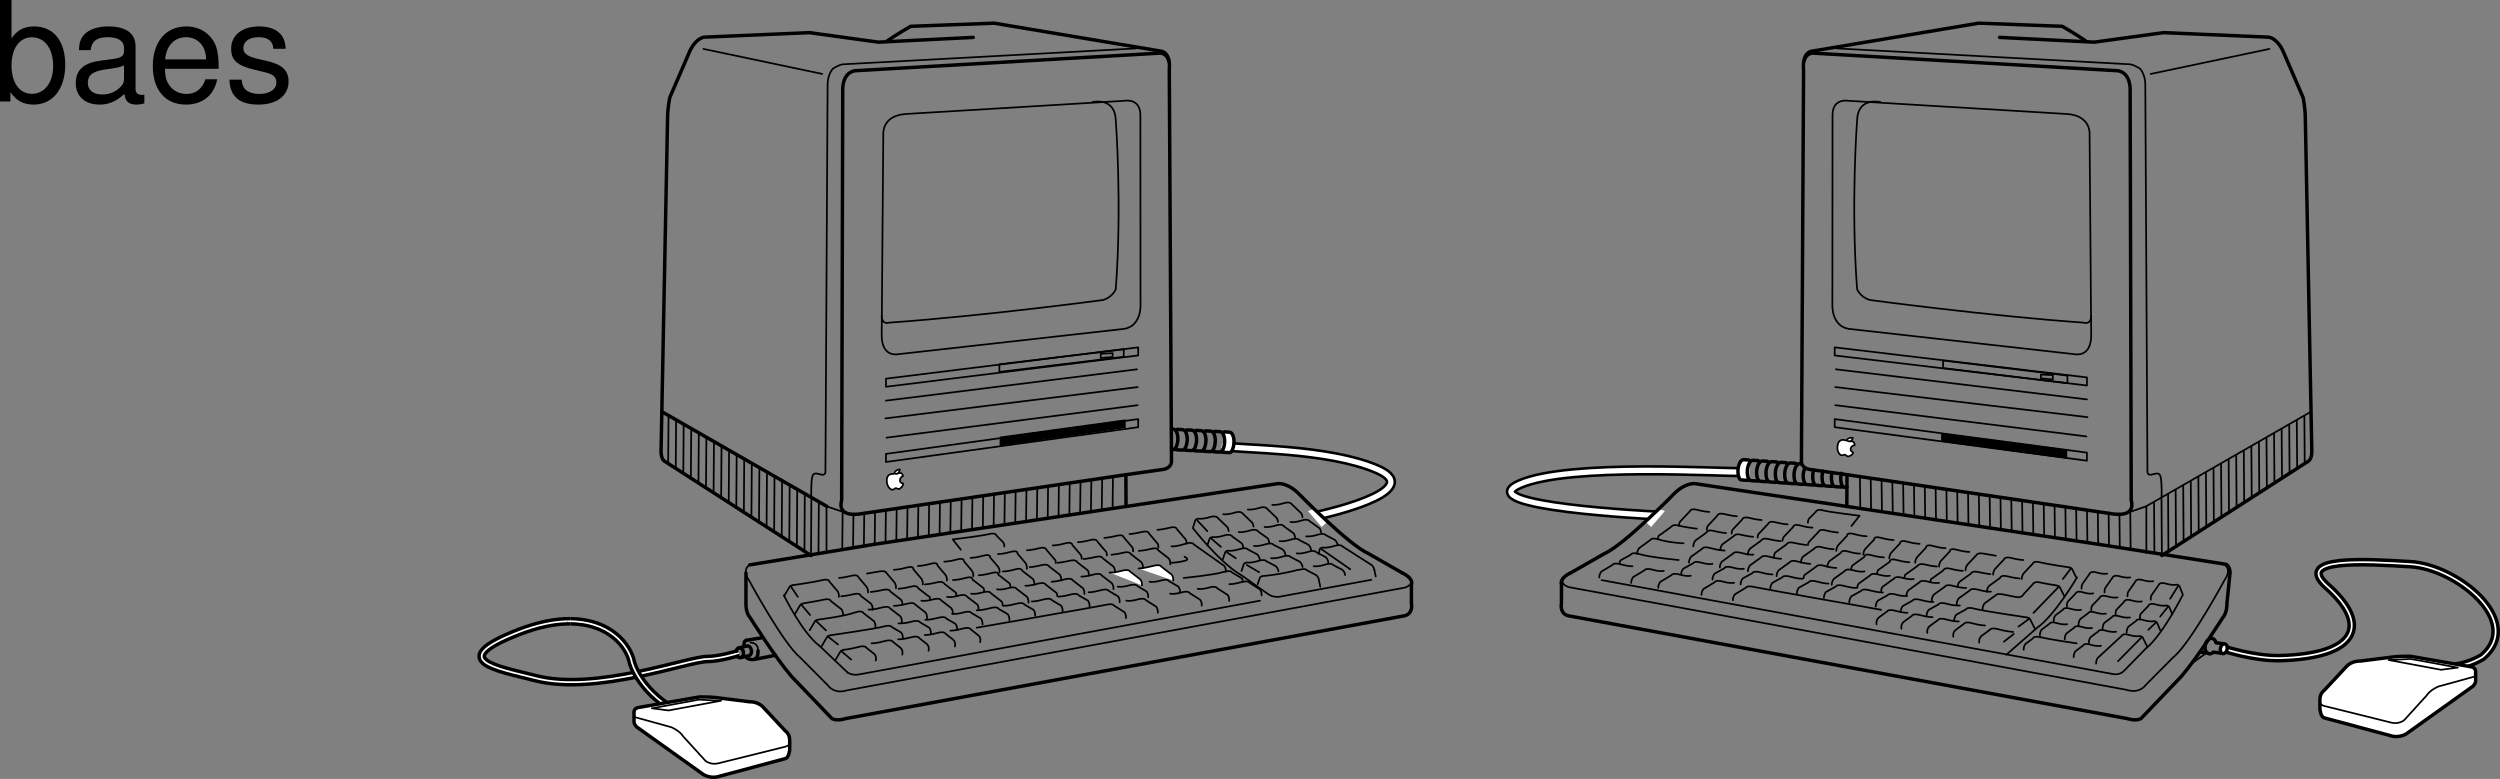 <svg xmlns="http://www.w3.org/2000/svg" xmlns:xlink="http://www.w3.org/1999/xlink" width="359.275" height="111.943"><rect width="100%" height="100%" fill="#808080" stroke="none"/><defs><path id="a" d="M1.078-14.578V0h1.5v-1.344C3.375-.125 4.438.453 5.906.453c2.75 0 4.547-2.25 4.547-5.734 0-3.407-1.687-5.5-4.469-5.5-1.437 0-2.468.547-3.25 1.719v-5.516zm4.578 5.36c1.86 0 3.063 1.624 3.063 4.124 0 2.375-1.235 4-3.063 4-1.781 0-2.922-1.61-2.922-4.062 0-2.469 1.141-4.063 2.922-4.063zm0 0"/><path id="b" d="M10.703-.984c-.187.046-.265.046-.36.046-.577 0-.905-.296-.905-.828v-6.156c0-1.86-1.36-2.86-3.938-2.86-1.547 0-2.766.438-3.484 1.22-.47.546-.672 1.14-.72 2.187h1.688c.141-1.281.891-1.86 2.454-1.86 1.515 0 2.343.547 2.343 1.547v.454c-.015.718-.375.968-1.734 1.156-2.36.297-2.734.375-3.36.64C1.454-4.921.845-4 .845-2.64.844-.734 2.156.453 4.28.453 5.594.453 6.656 0 7.844-1.078 7.954 0 8.484.453 9.562.453c.36 0 .579-.031 1.141-.172zM7.781-3.297c0 .563-.156.89-.656 1.36-.688.625-1.5.937-2.484.937-1.297 0-2.063-.625-2.063-1.688 0-1.093.719-1.656 2.516-1.906 1.781-.25 2.125-.328 2.687-.593zm0 0"/><path id="c" d="M10.266-4.688c0-1.593-.125-2.546-.422-3.328-.688-1.718-2.281-2.765-4.25-2.765-2.907 0-4.797 2.219-4.797 5.687C.797-1.64 2.594.453 5.563.453c2.39 0 4.062-1.36 4.484-3.64H8.359c-.453 1.39-1.406 2.109-2.734 2.109-1.063 0-1.969-.484-2.531-1.36-.39-.609-.531-1.203-.547-2.25ZM2.578-6.046c.14-1.937 1.328-3.187 3-3.187 1.703 0 2.875 1.312 2.875 3.187zm0 0"/><path id="d" d="M8.766-7.563c-.032-2.062-1.391-3.218-3.813-3.218-2.437 0-4.016 1.265-4.016 3.203 0 1.64.844 2.422 3.329 3.016l1.546.375c1.172.28 1.625.703 1.625 1.453 0 1-.984 1.656-2.437 1.656-.906 0-1.656-.266-2.078-.703-.266-.297-.375-.594-.485-1.344H.688C.766-.703 2.125.453 4.86.453c2.64 0 4.328-1.297 4.328-3.312 0-1.563-.891-2.422-2.97-2.922l-1.593-.375c-1.36-.328-1.938-.766-1.938-1.5 0-.985.86-1.578 2.22-1.578 1.327 0 2.046.578 2.093 1.671zm0 0"/></defs><path fill="none" stroke="#000" stroke-linejoin="bevel" stroke-miterlimit="10" stroke-width="1.25" d="M106.168 93.848s-2.73.855-4.48.855c-2.88 0-16 5-24.75 2.75-5.583-1.433-12.891-2.535-2.376-6.625 2.895-1.129 5.364-1.566 7.438-1.547"/><path fill="none" stroke="#fff" stroke-linejoin="bevel" stroke-miterlimit="10" stroke-width=".25" d="M106.168 93.848s-2.73.855-4.48.855c-2.88 0-16 5-24.75 2.75-5.583-1.433-12.891-2.535-2.376-6.625 2.711-1.055 5.043-1.508 7.028-1.547"/><path fill="none" stroke="#000" stroke-miterlimit="10" stroke-width="1.5" d="M237.824 74.066s-26.77-1.285-19.402-4.488c7.148-3.11 29.36-1.594 32-1.75"/><path fill="none" stroke="#fff" stroke-miterlimit="10" stroke-width=".75" d="M237.824 74.066s-26.77-1.285-19.402-4.488c7.148-3.11 29.36-1.594 32-1.75"/><path fill="none" stroke="#000" stroke-linejoin="bevel" stroke-miterlimit="10" stroke-width="1.25" d="M319.566 93.223s4.387 1.453 8.106 1.355c10.914-.285 13.14-4.668 6.746-10.328-4.738-4.2 5.398-3.563 12.004-3.172 6.605.387 16.348 8.18 10.363 13.309 0 0-1.789 1.168-3.965 1.398"/><path fill="none" stroke="#fff" stroke-linejoin="bevel" stroke-miterlimit="10" stroke-width=".25" d="M319.566 93.223s4.387 1.453 8.106 1.355c10.914-.285 13.14-4.668 6.746-10.328-4.738-4.2 5.398-3.563 12.004-3.172 6.605.387 16.348 8.18 10.363 13.309 0 0-1.789 1.168-3.965 1.398"/><path fill="none" stroke="#000" stroke-linecap="round" stroke-linejoin="round" stroke-miterlimit="10" stroke-width=".25" d="m317.934 91.746-.465-.078"/><path fill="none" stroke="#000" stroke-linecap="round" stroke-linejoin="round" stroke-miterlimit="10" stroke-width=".5" d="m317.273 93.844-1.082-.137m3.18.191-1.293-.18m1.516-1.198-1.14-.153m-.001 0c-.07-.32-.258-.562-.52-.62-.417-.099-.874.32-1.011.929-.14.61.09 1.183.508 1.277.226.05.46-.043.648-.234"/><path fill="none" stroke="#000" stroke-linecap="round" stroke-linejoin="round" stroke-miterlimit="10" stroke-width=".25" d="m326.133 7.031-17.059 3.594m-3.648 63.172 2.949-1.012m.078 0v6.684"/><path fill="none" stroke="#000" stroke-linecap="round" stroke-linejoin="round" stroke-miterlimit="10" stroke-width=".5" d="m258.883 66.105.308-56.023c-.234-2.644 1.164-2.723 1.164-2.723l24.008-4.03 12.004.452s2.317 1.34 3.41 2.137m-40.894 60.187s-.235 1.243 1.472 1.399l5.075.715-.024 4.566"/><path fill="none" stroke="#000" stroke-linecap="round" stroke-linejoin="round" stroke-miterlimit="10" stroke-width=".5" d="m287.363 5.375 13.621.684 9.93-1.368 15.102.649s1.097.043 2.02 1.867l2.952 6.836s.309 1.59.309 2.953l.933 47.863s.04 1.012-.464 1.399l-21.082 13.57"/><path fill="none" stroke="#000" stroke-linecap="round" stroke-linejoin="round" stroke-miterlimit="10" stroke-width=".5" d="M259.27 8.762s.23-1.2 1.394-1.121l43.594 2.52s1.71 0 1.863 2.484l.156 59.285s.856 2.332-2.484 1.945l-38.363-5.656"/><path fill="none" stroke="#000" stroke-linecap="round" stroke-linejoin="round" stroke-miterlimit="10" stroke-width=".25" d="m296.953 16.375-31.293-1.89s-2.308-.458-2.308 2.046l-.02 27.399s-.102 2.906 2.328 3.328l32.59 3.656s2.273.453 2.273-2.73l-.23-28.918s.234-2.696-3.34-2.891zm0 0"/><path fill="none" stroke="#000" stroke-linecap="round" stroke-linejoin="round" stroke-miterlimit="10" stroke-width=".25" d="M270.227 14.664s-3.266-.777-3.344 2.645c0 0-.918 12.035 0 24.242 0 0 .39 1.086 1.789 1.554 0 0 16.8 2.266 30.77 3.262 0 0 1.007.39 1.085-.933"/><path fill="#fff" stroke="#000" stroke-linecap="round" stroke-linejoin="round" stroke-miterlimit="10" stroke-width=".25" d="M265.262 63.305s-.645-.332-1.032.25c0 0-.539 1.09.266 1.828 0 0 .195.062.371.027.18-.039.2-.168.438.04 0 0 .086.112.32.152 0 0 .668-.18.684-.582 0 0-.5-.211-.32-.653 0 0 .19-.41.523-.351 0 0 .144-.715-.692-.582l-.265-.047s.55.191.726-.446c0 0-.62-.171-.918.348"/><path fill="none" stroke="#000" stroke-linecap="round" stroke-linejoin="round" stroke-miterlimit="10" stroke-width=".25" d="m263.664 49.918 36.25 4.32v1.164l-36.25-4.32zm0 10.309 36.25 4.82v1.164l-36.25-4.82zm.164-7.153 36.086 4.324zm-.086 2.551 36.246 4.324zm.008 2.605 36.086 4.489zm0 0"/><path fill="none" stroke="#000" stroke-linecap="round" stroke-linejoin="round" stroke-miterlimit="10" stroke-width=".25" d="M279.238 51.809v1.086l17.871 2.175v-1.09zm0 0"/><path fill="none" stroke="#000" stroke-linecap="round" stroke-linejoin="round" stroke-miterlimit="10" stroke-width=".5" d="m301.617 78.227 18.324 2.875s.477.234.543 1.164l-.453 4.43s.078 1.32-.62 2.097c0 0-3.622 5.742-5.907 8.39l-5.824 6.083c-.766.418-1.98 0-1.98 0L225.312 88.48c-1.243-.386-.915-1.812-.915-1.812V84.02c-.304-.977 1.266-1.657 1.266-1.657"/><path fill="none" stroke="#000" stroke-linecap="round" stroke-linejoin="round" stroke-miterlimit="10" stroke-width=".25" d="m317.078 93.844-2.176 1.554m17.172-36.211-23.699 13.598m2.309 7.043-.055-8.207s.11-2.32-.156-3.187c-.309-1.008-1.63.39-1.864-.543l-.308-55.711c0-1.555-.778-2.332-.778-2.332s-.96-.586-1.414-.606l-42.164-2.285"/><path d="M279.082 62.375v1.008l17.871 2.41v-1.086l-17.871-2.332"/><path fill="none" stroke="#000" stroke-linecap="round" stroke-linejoin="round" stroke-miterlimit="10" stroke-width=".25" d="M279.082 62.375v1.008l17.871 2.41v-1.086zm14.218-8.547v.543l1.712.156v-.62zm18.325 25.508-.05-8.324m1.14 7.617-.055-8.238m1.145 7.531-.055-8.152m1.14 7.445-.054-8.067m1.144 7.364-.054-7.985m1.14 7.278-.05-7.899m1.136 7.192-.05-7.817m1.14 7.109-.055-7.73m1.141 7.024-.05-7.645m1.14 6.938-.055-7.559m1.145 6.852-.055-7.473m1.141 6.765-.055-7.386m1.141 6.679-.051-7.3m1.141 6.597-.055-7.218m1.14 6.511-.05-7.136m1.14 6.429-.054-7.05m1.14 6.343-.05-6.965m1.14 6.258-.055-6.879m1.141 6.11-.05-6.73m-21.552 19.644-.05-7.211m-3.367 6.59-.051-5.192m-1.504 5.035-.051-4.882m-1.504 4.574-.05-4.727m-1.501 4.571-.054-4.727m-1.5 4.258-.055-4.414m-1.5 4.261-.055-4.418m-1.5 4.263-.05-4.727m-1.504 4.414-.051-4.57m-1.5 4.413-.055-4.57m-1.5 4.418-.055-4.57m-1.5 4.258-.054-4.414m-1.5 4.258-.055-4.727m-1.499 4.417-.052-4.57m-1.504 4.415-.05-4.727m-1.5 4.414-.055-4.57m-1.5 4.261-.055-4.57m-1.5 4.414-.054-4.57m-1.5 4.258-.051-4.57m-1.504 4.417-.05-4.57m-1.505 4.258-.05-4.414m-1.5 4.414-.055-4.57m-1.5 4.257-.055-4.414m-1.5 3.949-.055-4.257m-1.5 4.101-.05-4.414m-1.505 4.262-.05-4.418m-1.504 4.105-.05-4.414"/><path fill="#fff" d="m334.02 103.168 9.554 2.562s1.012.391 2.176-.23l9.637-6.879s.386-.387.386-.738V96.64s.118-.7-.66-.817l-8.742-1.515s-1.629 0-2.254.078l-4.972.62s-.93-.077-1.786.622l-3.34 3.578s-.624.387-.624 1.32v1.32s.078 1.165.625 1.321"/><path fill="none" stroke="#000" stroke-linecap="round" stroke-linejoin="round" stroke-miterlimit="10" stroke-width=".5" d="m334.02 103.168 9.554 2.562s1.012.391 2.176-.23l9.637-6.879s.386-.387.386-.738V96.64s.118-.7-.66-.817l-8.742-1.515s-1.629 0-2.254.078l-4.972.62s-.93-.077-1.786.622l-3.34 3.578s-.624.387-.624 1.32v1.32s.078 1.165.625 1.321zm0 0"/><path fill="none" stroke="#000" stroke-linecap="round" stroke-linejoin="round" stroke-miterlimit="10" stroke-width=".25" d="m355.773 97.184-5.359 1.476s-1.168.469-1.71 1.32l-3.184 3.497s-.7.625-1.79.39l-9.71-2.41s-.625-.152-.625-.543M346.45 94.7l6.76 1.241-2.41.313-7.534-1.402zm0 0"/><path fill="#fff" d="M319.422 93.922c.262.058.547-.2.637-.582.085-.383-.059-.742-.32-.8-.266-.063-.551.198-.637.581-.086.383.054.742.32.8"/><path fill="none" stroke="#000" stroke-linecap="round" stroke-linejoin="round" stroke-miterlimit="10" stroke-width=".5" d="M319.422 93.922c.262.058.547-.2.637-.582.085-.383-.059-.742-.32-.8-.266-.063-.551.198-.637.581-.086.383.054.742.32.8zm0 0"/><path fill="#fff" d="m238.406 73.137.856.308-1.98 2.293-.821-.777 1.945-1.824"/><path fill="none" stroke="#000" stroke-linecap="round" stroke-linejoin="round" stroke-miterlimit="10" stroke-width=".5" d="M240.777 70.766c1.707-1.555 2.953-1.243 2.953-1.243l57.887 8.704m-75.953 4.136 4.875-2.789c2.863-1.238 10.238-8.808 10.238-8.808"/><path fill="#fff" stroke="#000" stroke-linecap="round" stroke-linejoin="round" stroke-miterlimit="10" stroke-width=".5" d="M251.371 68.934s0 .097-.238.097c-.242 0-.723-.05-.723-.05s-.312.023-.43-.192c-.289-.527-.343-1.71.145-2.445.191-.29.48-.29.48-.29l.72.051s.093 0 .144.192"/><path fill="none" stroke="#000" stroke-linecap="round" stroke-linejoin="round" stroke-miterlimit="10" stroke-width=".5" d="M252.715 69.031s0 .094-.242.094c-.239 0-.72-.047-.72-.047s-.312.024-.429-.191c-.289-.528-.347-1.715.145-2.446.191-.289.476-.289.476-.289l.72.047s.097 0 .148.192"/><path fill="none" stroke="#000" stroke-linecap="round" stroke-linejoin="round" stroke-miterlimit="10" stroke-width=".5" d="M254.059 69.125s0 .098-.243.098c-.238 0-.718-.051-.718-.051s-.313.023-.434-.192c-.285-.527-.344-1.71.149-2.445.187-.289.476-.289.476-.289l.723.05s.093 0 .14.192"/><path fill="none" stroke="#000" stroke-linecap="round" stroke-linejoin="round" stroke-miterlimit="10" stroke-width=".5" d="M255.402 69.223s0 .093-.242.093c-.238 0-.719-.046-.719-.046s-.316.023-.43-.192c-.288-.527-.347-1.715.141-2.445.196-.29.48-.29.48-.29l.72.048s.097 0 .144.191"/><path fill="none" stroke="#000" stroke-linecap="round" stroke-linejoin="round" stroke-miterlimit="10" stroke-width=".5" d="M256.742 69.316s0 .098-.238.098-.719-.047-.719-.047-.316.02-.433-.195c-.29-.527-.344-1.711.144-2.445.192-.286.48-.286.48-.286l.72.047s.093 0 .144.192"/><path fill="none" stroke="#000" stroke-linecap="round" stroke-linejoin="round" stroke-miterlimit="10" stroke-width=".5" d="M258.086 69.414s0 .094-.238.094c-.243 0-.723-.047-.723-.047s-.312.023-.43-.191c-.289-.528-.343-1.711.145-2.45.191-.285.48-.285.48-.285l.72.047s.097 0 .144.191"/><path fill="none" stroke="#000" stroke-linecap="round" stroke-linejoin="round" stroke-miterlimit="10" stroke-width=".5" d="M259.43 69.508s0 .097-.239.097c-.242 0-.718-.046-.718-.046s-.317.02-.434-.192c-.289-.531-.348-1.715.145-2.449.191-.285.48-.285.48-.285h.14"/><path fill="none" stroke="#000" stroke-linecap="round" stroke-linejoin="round" stroke-miterlimit="10" stroke-width=".5" d="M260.773 69.605s0 .094-.242.094c-.238 0-.718-.047-.718-.047s-.313.024-.43-.191c-.27-.488-.383-1.422 0-2.156"/><path fill="none" stroke="#000" stroke-linecap="round" stroke-linejoin="round" stroke-miterlimit="10" stroke-width=".5" d="M262.117 69.7s0 .097-.242.097c-.238 0-.719-.047-.719-.047s-.312.023-.43-.191c-.238-.434-.32-1.317-.07-2.02"/><path fill="none" stroke="#000" stroke-linecap="round" stroke-linejoin="round" stroke-miterlimit="10" stroke-width=".5" d="M263.46 69.797s0 .098-.241.098c-.239 0-.719-.051-.719-.051s-.312.023-.434-.192c-.226-.418-.308-1.242-.093-1.933"/><path fill="none" stroke="#000" stroke-linecap="round" stroke-linejoin="round" stroke-miterlimit="10" stroke-width=".5" d="M264.8 69.895s0 .093-.237.093c-.239 0-.72-.047-.72-.047s-.316.024-.433-.191c-.215-.398-.3-1.16-.125-1.828"/><path fill="none" stroke="#000" stroke-linecap="round" stroke-linejoin="round" stroke-miterlimit="10" stroke-width=".5" d="M265.422 70.016c-.238 0-.234.023-.234.023s-.317.02-.434-.195c-.215-.395-.305-1.16-.125-1.828"/><path fill="none" stroke="#000" stroke-miterlimit="10" stroke-width="1.5" d="M189.41 74.066s15.895-3.41 8.528-6.613c-7.153-3.11-19.805-2.84-22.399-3.36"/><path fill="none" stroke="#fff" stroke-miterlimit="10" stroke-width=".75" d="M189.41 74.066s15.895-3.41 8.528-6.613c-7.153-3.11-19.805-2.84-22.399-3.36"/><path fill="none" stroke="#000" stroke-linecap="round" stroke-linejoin="round" stroke-miterlimit="10" stroke-width=".25" d="m101.098 7.031 17.058 3.594m3.653 63.172-2.954-1.012m-.078 0v6.684"/><path fill="none" stroke="#000" stroke-linecap="round" stroke-linejoin="round" stroke-miterlimit="10" stroke-width=".5" d="m168.352 66.105-.313-56.023c.234-2.644-1.164-2.723-1.164-2.723l-24.004-4.03-12.008.452s-2.312 1.34-3.41 2.137m40.899 60.187s.234 1.243-1.477 1.399l-5.074.715.023 4.566"/><path fill="none" stroke="#000" stroke-linecap="round" stroke-linejoin="round" stroke-miterlimit="10" stroke-width=".5" d="m139.867 5.375-13.62.684-9.93-1.368-15.098.649s-1.098.043-2.024 1.867l-2.953 6.836s-.308 1.59-.308 2.953L95 64.86s-.04 1.012.469 1.399l21.082 13.57"/><path fill="none" stroke="#000" stroke-linecap="round" stroke-linejoin="round" stroke-miterlimit="10" stroke-width=".5" d="M167.96 8.762s-.23-1.2-1.394-1.121l-43.593 2.52s-1.707 0-1.864 2.484l-.156 59.285s-.855 2.332 2.488 1.945l38.36-5.656"/><path fill="none" stroke="#000" stroke-linecap="round" stroke-linejoin="round" stroke-miterlimit="10" stroke-width=".25" d="m130.277 16.375 31.293-1.89s2.313-.458 2.313 2.046l.02 27.399s.097 2.906-2.329 3.328l-32.594 3.656s-2.273.453-2.273-2.73l.23-28.918s-.234-2.696 3.34-2.891zm0 0"/><path fill="none" stroke="#000" stroke-linecap="round" stroke-linejoin="round" stroke-miterlimit="10" stroke-width=".25" d="M157.008 14.664s3.262-.777 3.34 2.645c0 0 .918 12.035 0 24.242 0 0-.387 1.086-1.785 1.554 0 0-16.805 2.266-30.774 3.262 0 0-1.008.39-1.086-.933"/><path fill="#fff" stroke="#000" stroke-linecap="round" stroke-linejoin="round" stroke-miterlimit="10" stroke-width=".25" d="M128.402 68.113s-.683-.133-.925.555c0 0-.274 1.223.656 1.707 0 0 .199.008.363-.078.16-.09.152-.227.426-.094 0 0 .105.09.336.059 0 0 .597-.375.523-.778 0 0-.523-.054-.449-.543 0 0 .094-.46.422-.5 0 0-.02-.742-.785-.367l-.266.031s.567.028.598-.648c0 0-.633.016-.801.61"/><path fill="none" stroke="#000" stroke-linecap="round" stroke-linejoin="round" stroke-miterlimit="10" stroke-width=".25" d="m163.57 49.918-36.25 4.5v1.164l36.25-4.5zm0 10.309-36.25 5v1.164l36.25-5zm-.168-7.153-36.082 4.504zm.09 2.551-36.25 4.504zm-.012 2.605-36.082 4.668zm0 0"/><path fill="none" stroke="#000" stroke-linecap="round" stroke-linejoin="round" stroke-miterlimit="10" stroke-width=".25" d="M161.492 50.184v1.086l-17.87 2.175v-1.09zm0 0"/><path fill="none" stroke="#000" stroke-linecap="round" stroke-linejoin="round" stroke-miterlimit="10" stroke-width=".5" d="M107.2 82.344v4.351s-.079 1.32.62 2.098c0 0 3.625 5.742 5.907 8.39l5.828 6.083c.761.418 1.98 0 1.98 0l80.383-14.786c1.242-.386.914-1.812.914-1.812V84.02c.305-.977-1.266-1.657-1.266-1.657m-93.824-1.183 17.875-2.953"/><path fill="none" stroke="#000" stroke-linecap="round" stroke-linejoin="round" stroke-miterlimit="10" stroke-width=".25" d="M202.656 83.238c.582.778-.738 1.203-.738 1.203L121.73 99.207c-1.882.605-2.742-.7-2.742-.7l-3.957-3.98c-2.437-1.953-7.351-11.066-7.351-11.066-1.18-1.695.062-2.281.062-2.281"/><path fill="none" stroke="#000" stroke-linecap="round" stroke-linejoin="round" stroke-miterlimit="10" stroke-width=".5" d="m95.156 59.187 23.7 13.598"/><path fill="none" stroke="#000" stroke-linecap="round" stroke-linejoin="round" stroke-miterlimit="10" stroke-width=".25" d="m116.55 79.828.052-8.207s-.11-2.32.156-3.187c.308-1.008 1.633.39 1.863-.543l.313-55.711c0-1.555.777-2.332.777-2.332s.957-.586 1.41-.606l42.168-2.285"/><path d="M161.648 60.41v1.008l-17.87 2.535v-1.09l17.87-2.453"/><path fill="none" stroke="#000" stroke-linecap="round" stroke-linejoin="round" stroke-miterlimit="10" stroke-width=".25" d="M161.648 60.41v1.008l-17.87 2.535v-1.09zm-1.753-9.656v.543l-1.708.156v-.621zm-44.29 28.582.051-8.324m-1.14 7.617.054-8.238m-1.14 7.531.05-8.152m-1.14 7.445.055-8.067m-1.141 7.364.05-7.985m-1.14 7.278.055-7.899m-1.141 7.192.055-7.817m-1.145 7.109.055-7.73m-1.141 7.024.051-7.645m-1.14 6.938.054-7.559m-1.14 6.852.05-7.473m-1.137 6.765.051-7.386m-1.141 6.679.055-7.3m-1.145 6.597.056-7.218m-1.141 6.511.055-7.136m-1.145 6.429.055-7.05m-1.14 6.343.05-6.965m-1.137 6.258.051-6.879m-1.141 6.11.055-6.73m21.547 19.644.055-7.211m3.363 6.59.055-5.192m1.5 5.035.054-4.882m1.5 4.574.051-4.727m1.504 4.571.05-4.727m1.505 4.258.05-4.414m1.501 4.261.054-4.418m1.5 4.263.055-4.727m1.5 4.414.055-4.57m1.5 4.413.05-4.57m1.504 4.418.051-4.57m1.5 4.258.055-4.414m1.5 4.258.054-4.727m1.5 4.417.055-4.57m1.5 4.415.055-4.727m1.499 4.414.052-4.57m1.503 4.261.051-4.57m1.5 4.414.055-4.57m1.499 4.258.056-4.57m1.5 4.417.054-4.57m1.5 4.258.051-4.414m1.504 4.414.05-4.57m1.505 4.257.05-4.414m1.5 3.949.055-4.257m1.5 4.101.055-4.414m1.5 4.262.055-4.418m1.5 4.105.05-4.414m37.118 14.801-13.106 2.418s-.824.184-1.582-.277l-4.008-2.828c-2.945-1.641-6.937-6.743-6.937-6.743l.336-1.086c.09-.253.468-.273.468-.273s.493.125 1.63-.223c.976-.3 1.179.153 1.179.153l1.312 1.254s.145.097.223.593m-8.18 4.559s.766-.004 1.887-.277c.797-.196-.05-.582-.05-.582m-1.875-1.5s.44.109 1.956-.356c1.114-.344 1.239.074 1.239.074l4.379 3.09s.285.313.234.856m-54.359 14.472-4.032-3.828c-2.433-1.797-5.129-7.27-5.129-7.27m1.29-1.452s3.16-.454 4.28-.739c.915-.23.989.235.989.235l1.125 1.32s.285.312.234.855m.012-2.718s.695-.028 1.817-.313c.914-.23.988.235.988.235l1.125 1.32s.281.312.234.855m-.144-2.718 1.812-.313c.91-.152.992.234.992.234l1.125 1.32s.282.313.235.856m-.309-2.641s.7 0 1.817-.312c1.113-.312.988.234.988.234l1.125 1.32s.281.31.234.856m-.699-2.644s.7 0 1.816-.309c1.118-.312.989.23.989.23l1.125 1.325s.285.308.234.851m-.379-2.718s.703 0 1.817-.309c1.117-.312.992.23.992.23l1.125 1.325s.281.308.23.851m-.383-2.64s.7 0 1.817-.313c1.113-.308.988.235.988.235l1.121 1.32s.285.312.238.855m-.23-2.64s.7 0 1.812-.313c1.118-.308.993.235.993.235l1.125 1.32s.28.312.234.855m0-2.64s.7-.028 1.816-.313c.915-.234.989.235.989.235l1.129 1.32s.254.191.218.582m-.434-2.528s.7.008 1.813-.308c.957-.273.989.234.989.234l1.128 1.32s.25.231.211.66m-.527-2.37s.695-.024 1.816-.313c.915-.23.989.235.989.235l1.125 1.32s.261.117.215.66m-.359-2.523s.695-.028 1.816-.313c.914-.23.988.235.988.235l1.125 1.32s.258.156.21.7m-.515-2.485s.692-.04 1.817-.313c.953-.23.988.235.988.235l1.125 1.32s.258.156.207.7"/><path fill="none" stroke="#000" stroke-linecap="round" stroke-linejoin="round" stroke-miterlimit="10" stroke-width=".25" d="M166.344 76.14s.691-.027 1.812-.312c.914-.234.989.234.989.234l1.125 1.32s.293.192.246.74m-.403 4.933s4.153-.387 5.711-.856c1.11-.332 1.235.078 1.235.078l1.328.778s.23.039.183.582"/><path fill="none" stroke="#000" stroke-linecap="round" stroke-linejoin="round" stroke-miterlimit="10" stroke-width=".25" d="M176.676 83.95s.543.038 1.656-.274c1.113-.313 1.238.078 1.238.078l1.496.953s.282.309.235.852m-9.191-.949s.453.156 1.57-.157c1.113-.312 1.234.078 1.234.078l1.496.95s.285.312.235.855m-8.485-1.027s.453.156 1.57-.157c1.118-.312 1.235.078 1.235.078l1.496.954s.285.308.238.851m-10.844-.719s.454.157 1.57-.152c1.114-.312 1.235.074 1.235.074l1.496.953s.285.313.235.856m-26.02 2.156s17.84-3.11 18.477-3.266c1.12-.273 1.234.079 1.234.079l1.5.953s.281.312.23.855"/><path fill="none" stroke="#000" stroke-linecap="round" stroke-linejoin="round" stroke-miterlimit="10" stroke-width=".25" d="M165.207 83.598s.453.156 1.566-.157c1.118-.308 1.239.079 1.239.079l1.328.777s.285.312.234.855m-8.937-.855s.453.156 1.57-.156c1.113-.309 1.234.078 1.234.078l1.329.777s.285.313.238.856m-8.563-.739s.543.04 1.657-.273c1.117-.309 1.238.078 1.238.078l1.328.777s.285.313.234.856m-8.824-.817s.578.04 1.695-.27c1.118-.312 1.235.079 1.235.079l1.332.773s.281.313.234.856m-8.289-.738s.504.039 1.617-.27c1.118-.312 1.239.074 1.239.074l1.328.778s.281.312.234.855m-8.473-.816s.618.039 1.73-.27c1.118-.312 1.24.078 1.24.078l1.327.778s.286.308.235.851"/><path fill="#fff" stroke="#000" stroke-linecap="round" stroke-linejoin="round" stroke-miterlimit="10" stroke-width=".25" d="M163.629 81.695s.898-.039 2.012-.351c1.117-.309 1.238.078 1.238.078l1.484 1.144s.285.313.235.856m-9.138-1.145s.575.078 1.692-.234c1.114-.309 1.235.078 1.235.078l1.484 1.145s.285.312.234.855"/><path fill="none" stroke="#000" stroke-linecap="round" stroke-linejoin="round" stroke-miterlimit="10" stroke-width=".25" d="M155.406 82.86s.54.038 1.657-.27c1.113-.313 1.234.078 1.234.078l1.484 1.144s.285.31.235.856m-8.871-1.07s.62 0 1.734-.309c1.117-.312 1.238.074 1.238.074l1.485 1.149s.285.308.234.851m-8.476-1.183s.542.039 1.66-.27c1.113-.312 1.234.078 1.234.078l1.484 1.145s.23.097.192.523m-8.653-.969s.45.153 1.567-.156c1.117-.312 1.234.078 1.234.078l1.488 1.145s.282.308.235.855m15.859-7.441s.695-.023 1.817-.309c.914-.234.988.235.988.235l1.484 1.144s.285.309.235.852m-8.457-1.375s.695-.04 1.816-.313c.793-.195.988.235.988.235l1.485 1.144s.285.309.234.856m-8.54-1.301s.688-.05 1.813-.313c.836-.195.993.235.993.235l1.48 1.144s.285.313.238.856"/><path fill="none" stroke="#000" stroke-linecap="round" stroke-linejoin="round" stroke-miterlimit="10" stroke-width=".25" d="M152.008 80.879s.691-.063 1.816-.313c.871-.191.989.235.989.235l1.484 1.144s.219.215.172.758m-8.477-1.203s.696-.023 1.813-.309c.757-.195.988.23.988.23l1.488 1.145s.282.313.23.856m-8.386-1.301s.707.031 1.816-.309c.88-.273.993.231.993.231l1.48 1.144s.285.313.238.856m-12.086 6.586s.579.039 1.696-.27c1.113-.312 1.234.078 1.234.078l1.09.856s.437.309.27.988m-7.958-1.027s.618.039 1.735-.274c1.113-.312 1.234.079 1.234.079l1.09.855s.438.309.27.988m-8.153-1.027s.656.04 1.77-.273c1.117-.309 1.238.078 1.238.078l1.09.855s.437.309.27.988m-8.192-1.066s.703 0 1.816-.312c1.118-.31 1.239.078 1.239.078l1.086.855s.437.313.273.992m-8.535-.68s1.016-.078 2.133-.39c1.113-.313 1.234.078 1.234.078l1.09.856s.437.308.273.988m14.504-7.207s.778 0 1.89-.309c1.118-.312 1.24.078 1.24.078l1.327.778s.282.308.235.851m-8.231-.929s.453.156 1.567-.157c1.117-.312 1.238.078 1.238.078l1.328.778s.281.308.234.855"/><path fill="none" stroke="#000" stroke-linecap="round" stroke-linejoin="round" stroke-miterlimit="10" stroke-width=".25" d="M132.977 89.074s.656.04 1.77-.27c1.116-.312 1.237.079 1.237.079l1.329.777s.285.309.234.856m-8.426-.934s.734.078 1.848-.234c1.117-.309 1.238.078 1.238.078l1.328.777s.281.313.235.856m-14.399.234s6.457-.934 7.574-1.246c1.114-.309 1.235.078 1.235.078l1.332.777s.281.313.23.856m9.824-6.449s.454.156 1.57-.157c1.114-.312 1.235.078 1.235.078l1.488 1.145s.297.215.22.64m-7.969-1.242s.449.157 1.566-.156c1.113-.308 1.234.078 1.234.078l1.488 1.145s.262.137.215.683m-8.207-1.207s.453.157 1.57-.152c1.114-.312 1.235.074 1.235.074l1.484 1.149s.285.308.235.851m-8.473-1.183s.695.039 1.809-.27c1.117-.312 1.238.078 1.238.078l1.484 1.145s.285.308.235.851m-8.391-1.257s.695.039 1.813-.274c1.117-.312 1.234.078 1.234.078l1.488 1.145s.281.308.23.855m-11.964-.366s3.695-.47 5.219-1.013c1.097-.39 1.234.078 1.234.078l1.488 1.145s.281.312.235.855m14.851-7.437s.7 0 1.817-.313c1.113-.312.988.235.988.235l1.484 1.144s.305.137.254.68m-8.258-1.051s.7 0 1.817-.308c1.113-.313.988.234.988.234l1.484 1.145s.235.058.184.601"/><path fill="none" stroke="#000" stroke-linecap="round" stroke-linejoin="round" stroke-miterlimit="10" stroke-width=".25" d="M132.926 83.988s.695-.039 1.816-.312c.793-.196.988.234.988.234l1.485 1.145s.273.058.223.601m-8.298-1.046s.696-.028 1.817-.313c.914-.235.988.234.988.234l1.485 1.145s.277.02.226.562m-8.519-1.164s.691-.058 1.816-.308c.871-.196.988.23.988.23l1.485 1.145s.297.214.25.757m-8.789-1.203s.691-.035 1.812-.308c.953-.235.992.23.992.23l1.485 1.145s.281.312.23.855m-9.972-.91s1.875-.293 3-.543c.87-.195.992.23.992.23l1.48 1.149s.285.309.239.852m-7.426-4.02.941 1.398m-.722-1.671s-.352 0-.493.273l-.73 1.242m2.527 1.379 1.168 1.383m-.95-1.652s-.35 0-.491.27l-.73 1.241m3.124 1.09 1.336 1.262m-1.117-1.535s-.348 0-.488.273l-.735 1.242m2.746 1.012 1.317 1.031m-1.098-1.304s-.347 0-.492.273l-.73 1.242m2.914.856 1.308 1.11m-1.09-1.384s-.351 0-.492.274l-.73 1.242"/><path fill="#fff" d="m188.824 73.137-.851.308 1.98 2.293.817-.777-1.946-1.824"/><path fill="none" stroke="#000" stroke-linecap="round" stroke-linejoin="round" stroke-miterlimit="10" stroke-width=".5" d="M186.457 70.766c-1.71-1.555-2.953-1.243-2.953-1.243l-57.887 8.704m75.949 4.136-4.87-2.789c-2.868-1.238-10.239-8.808-10.239-8.808"/><path fill="none" stroke="#000" stroke-linecap="round" stroke-linejoin="round" stroke-miterlimit="10" stroke-width=".25" d="M144.332 78.527c0-.543-.27-.699-.27-.699l-.855-.855s-.117-.465-1.012-.235c-1.093.285-5.285.778-5.285.778l1.168 1.476"/><path fill="none" stroke="#000" stroke-linecap="round" stroke-linejoin="round" stroke-miterlimit="10" stroke-width=".5" d="m108.328 94.777 3.09-.605m-1.871-2.532-2.281.38m.031 2.492c.113.16.723.324.906.281.559-.129.746-.5.735-1.277"/><path fill="none" stroke="#000" stroke-linecap="round" stroke-linejoin="round" stroke-miterlimit="10" stroke-width=".25" d="M108.938 93.516s.125-1.121-1.086-1.168"/><path fill="none" stroke="#000" stroke-linecap="round" stroke-linejoin="round" stroke-miterlimit="10" stroke-width=".5" d="M107.266 92.02c-.282.066-.395.304-.313.894m-.758.188 1.153-.266c.273-.063.558.2.636.586.078.383-.086.746-.359.812l-1.152.262"/><path fill="none" stroke="#000" stroke-linecap="round" stroke-linejoin="round" stroke-miterlimit="10" stroke-width=".5" d="M105.973 94.32c.129.266.41.196.5.176.273-.062.433-.426.355-.812-.074-.387-.36-.645-.633-.582-.308.07-.332.261-.351.445"/><path fill="none" stroke="#000" stroke-linecap="round" stroke-linejoin="round" stroke-miterlimit="10" stroke-width=".25" d="m172.063 74.797 1.445 1.531m24.195 6.504-.183-.883m-17.372-6.277c-.082-.492-.226-.594-.226-.594l-1.313-1.254s-.203-.449-1.175-.152c-1.141.348-1.63.226-1.63.226m7.86 1.098c-.078-.492-.223-.594-.223-.594l-1.312-1.254s-.2-.453-1.176-.152c-1.137.348-1.629.223-1.629.223m7.864 1.101c-.083-.496-.227-.593-.227-.593l-1.313-1.254s-.199-.453-1.175-.157c-1.141.352-1.63.227-1.63.227m-8.73 4.894 1.34 1.145m3.215.09c-.082-.496-.223-.598-.223-.598l-1.351-.965s-.203-.453-1.18-.152c-1.137.348-1.629.223-1.629.223s-.379.02-.469.273l-.316.942m8.895-.45c-.082-.492-.227-.593-.227-.593l-1.352-.965s-.199-.453-1.175-.153c-1.137.348-1.63.223-1.63.223m8.11.77c-.082-.497-.226-.598-.226-.598l-1.352-.965s-.2-.453-1.176-.152c-1.137.347-1.629.222-1.629.222m8.11.77c-.082-.496-.227-.598-.227-.598l-1.351-.965s-.286-.449-1.176-.152c-1.125.371-1.633.223-1.633.223m-9.109 4.383 1.246.828m3.445.179c-.094-.562-.426-.761-.426-.761l-1.304-.684s-.184-.348-1.16-.047c-1.137.348-1.63.227-1.63.227s-.382.02-.468.27l-.317.945m8.992-.633c-.09-.567-.421-.762-.421-.762L183 78.273s-.184-.347-1.156-.046c-1.14.347-1.633.222-1.633.222m8.207.586c-.09-.566-.422-.765-.422-.765l-1.305-.68s-.183-.352-1.16-.05c-1.136.347-1.629.226-1.629.226m8.332.578c-.09-.567-.421-.766-.421-.766l-1.305-.683s-.184-.344-1.16-.047c-1.137.347-1.63.226-1.63.226m2.227 1.871 4.09 2.86"/><path fill="none" stroke="#000" stroke-linecap="round" stroke-linejoin="round" stroke-miterlimit="10" stroke-width=".25" d="M197.52 81.95c-.094-.567-.422-.763-.422-.763l-4.192-2.675s-.183-.348-1.16-.047c-1.137.347-1.629.222-1.629.222s-.383.02-.469.274l-.128.656m-2.325 1.863c-.093-.562-.422-.761-.422-.761l-1.308-.68s-.184-.348-1.16-.05c-1.137.347-1.63.226-1.63.226"/><path fill="none" stroke="#000" stroke-linecap="round" stroke-linejoin="round" stroke-miterlimit="10" stroke-width=".25" d="M190.883 80.797c-.09-.567-.422-.762-.422-.762l-1.305-.683s-.187-.344-1.164-.047c-1.137.347-1.629.222-1.629.222m6.942 3.11c-.09-.567-.418-.762-.418-.762l-1.309-.684s-.183-.343-1.16-.046c-1.137.347-1.629.222-1.629.222m.953 2.949-.18-.843m-.012-.071c-.09-.566-.421-.761-.421-.761l-1.305-.684s-.183-.348-1.16-.05m-.051-.032a31.813 31.813 0 0 1-5.101.906m2.211-.679c-.094-.563-.422-.762-.422-.762l-1.309-.684s-.183-.347-1.16-.047c-1.137.348-1.629.227-1.629.227s-.383.02-.469.27l-.316.945m.766-.851 1.761 1.03m.567.551s-.383.02-.469.274l-.316.941m.336 2.332L123.387 96.93s-.824.183-1.578-.278m102.886-13.484c-.582.777.739 1.203.739 1.203l80.187 14.766c1.883.605 2.742-.7 2.742-.7l3.957-3.98c2.438-1.953 7.352-11.066 7.352-11.066 1.18-1.696-.063-2.282-.063-2.282"/><path fill="none" stroke="#000" stroke-linecap="round" stroke-linejoin="round" stroke-miterlimit="10" stroke-width=".25" d="M290.047 85.828s-.313 0-1.984-.367c-1.11-.246-1.247.078-1.247.078l-1.586 1.145s-.312.308-.312.855m10.68-3.402s-1.325-.184-2.426-.434c-.856-.195-1.012.234-1.012.234l-1.3 1.391s-.313.563-.813.5m5.715-1.398-3.528 3.648m3.336-3.922s.348 0 .465.274l.621 1.242m16.309-1.379-1.09 1.75"/><path fill="none" stroke="#000" stroke-linecap="round" stroke-linejoin="round" stroke-miterlimit="10" stroke-width=".25" d="m288.332 94.086 4.375-3.832c2.594-1.797 5.777-7.27 5.777-7.27m-1.156-1.449s-3.121-.453-4.215-.738c-.894-.235-1.011.234-1.011.234l-1.243 1.32s-.312.313-.312.856m.234-2.723s-.695-.023-1.789-.308c-.894-.235-1.008.234-1.008.234l-1.246 1.32s-.308.31-.308.856m.386-2.723s-.671-.117-1.785-.308c-.894-.157-1.011.234-1.011.234l-1.243 1.32s-.312.309-.312.856m.547-2.645s-.7 0-1.79-.308c-1.085-.313-1.011.23-1.011.23l-1.242 1.32s-.309.313-.309.856m.93-2.641s-.7 0-1.785-.312c-1.086-.309-1.012.234-1.012.234l-1.242 1.32s-.313.313-.313.856m.625-2.719s-.703 0-1.789-.312c-1.086-.309-1.008.234-1.008.234l-1.246 1.32s-.308.313-.308.856m.621-2.644s-.7 0-1.79-.31c-1.085-.312-1.007.235-1.007.235l-1.242 1.32s-.313.31-.313.856m.465-2.645s-.7 0-1.785-.308c-1.09-.313-1.012.23-1.012.23l-1.242 1.324s-.312.31-.312.852m.234-2.641s-.692-.023-1.785-.308c-.895-.235-1.012.23-1.012.23l-1.246 1.32s-.27.196-.27.583m.661-2.524s-.7.008-1.786-.312c-.933-.27-1.011.234-1.011.234l-1.243 1.32s-.273.235-.273.66m.738-2.366s-.691-.028-1.789-.313c-.89-.235-1.008.234-1.008.234l-1.242 1.32s-.273.118-.273.66m.582-2.527s-.692-.023-1.785-.308c-.895-.235-1.012.234-1.012.234l-1.242 1.32s-.274.157-.274.7m.739-2.489s-.688-.035-1.786-.308c-.933-.235-1.011.23-1.011.23l-1.242 1.324s-.274.153-.274.7m.352-2.567s-.696-.023-1.79-.308c-.894-.235-1.007.23-1.007.23l-1.246 1.32s-.309.196-.309.739"/><path fill="none" stroke="#000" stroke-linecap="round" stroke-linejoin="round" stroke-miterlimit="10" stroke-width=".25" d="M243.848 75.98s-1.621-.19-2.72-.468c-.776-.192-1.01.234-1.01.234l-1.587 1.145s-.277.058-.277.605"/><path fill="none" stroke="#000" stroke-linecap="round" stroke-linejoin="round" stroke-miterlimit="10" stroke-width=".25" d="M241.945 78.078s-2.058-.078-3.535-.543c-1.078-.344-1.246.074-1.246.074l-1.586 1.149s-.308.308-.308.851"/><path fill="none" stroke="#000" stroke-linecap="round" stroke-linejoin="round" stroke-miterlimit="10" stroke-width=".25" d="M241.246 80.484s-4.121-.386-5.633-.851c-1.082-.336-1.246.078-1.246.078l-1.394.773s-.235.04-.235.586"/><path fill="none" stroke="#000" stroke-linecap="round" stroke-linejoin="round" stroke-miterlimit="10" stroke-width=".25" d="M234.602 81.379s-.543.039-1.63-.27c-1.09-.312-1.245.078-1.245.078l-1.582.95s-.313.312-.313.855m9.278-.952s-.465.155-1.555-.153c-1.086-.313-1.242.078-1.242.078l-1.583.95s-.312.312-.312.855m8.574-1.032s-.465.157-1.55-.152c-1.09-.313-1.247.078-1.247.078l-1.582.95s-.308.312-.308.855m10.905-.719s-.468.156-1.554-.156c-1.09-.309-1.242.078-1.242.078l-1.582.953s-.312.309-.312.855m25.824 2.157s-17.559-3.11-18.18-3.266c-1.098-.273-1.246.078-1.246.078l-1.582.953s-.309.309-.309.856"/><path fill="none" stroke="#000" stroke-linecap="round" stroke-linejoin="round" stroke-miterlimit="10" stroke-width=".25" d="M246.102 81.031s-.465.156-1.555-.156c-1.086-.313-1.242.078-1.242.078l-1.399.777s-.312.31-.312.856m9.016-.856s-.465.157-1.555-.156c-1.086-.312-1.242.078-1.242.078l-1.399.778s-.312.308-.312.855m8.625-.738s-.543.039-1.633-.274c-1.086-.308-1.242.079-1.242.079l-1.399.777s-.308.308-.308.855m8.895-.816s-.583.039-1.673-.273c-1.086-.31-1.242.078-1.242.078l-1.398.777s-.313.312-.313.855m8.356-.738s-.504.04-1.594-.273c-1.09-.309-1.242.078-1.242.078l-1.399.777s-.312.313-.312.856m8.547-.817s-.622.04-1.707-.273c-1.09-.309-1.247.078-1.247.078l-1.398.777s-.309.313-.309.856m-14.257-6.801s-.895-.035-1.985-.348c-1.086-.312-1.242.078-1.242.078L243.039 80s-.312.309-.312.855m9.242-1.145s-.582.08-1.672-.233c-1.086-.313-1.242.078-1.242.078l-1.586 1.144s-.313.313-.313.856m8.813-1.262s-.543.039-1.633-.273c-1.086-.31-1.242.078-1.242.078l-1.586 1.144s-.313.313-.313.856m8.969-1.067s-.621 0-1.707-.312c-1.09-.309-1.246.078-1.246.078l-1.586 1.144s-.309.313-.309.856m8.579-1.184s-.543.04-1.63-.273c-1.09-.309-1.245.078-1.245.078l-1.586 1.144s-.239.102-.239.528m8.743-.973s-.47.156-1.555-.152c-1.09-.313-1.242.074-1.242.074l-1.59 1.145s-.309.312-.309.855m-15.199-7.437s-.691-.028-1.785-.313c-.895-.23-1.012.234-1.012.234l-1.586 1.145s-.312.312-.312.855"/><path fill="none" stroke="#000" stroke-linecap="round" stroke-linejoin="round" stroke-miterlimit="10" stroke-width=".25" d="M251.93 77.145s-.692-.036-1.785-.31c-.778-.194-1.012.231-1.012.231l-1.59 1.145s-.309.312-.309.855m8.656-1.3s-.683-.047-1.785-.309c-.816-.195-1.011.23-1.011.23l-1.586 1.149s-.313.309-.313.851m8.348-1.375s-.684-.062-1.785-.312c-.856-.195-1.012.234-1.012.234l-1.586 1.145s-.238.215-.238.758m8.586-1.203s-.695-.024-1.79-.313c-.738-.195-1.007.234-1.007.234L259.12 80s-.308.309-.308.855m8.504-1.3s-.71.03-1.789-.313c-.855-.27-1.011.235-1.011.235l-1.586 1.144s-.313.313-.313.856m11.496 6.585s-.582.04-1.672-.273c-1.086-.309-1.242.078-1.242.078l-1.164.856s-.469.312-.36.992m8.052-1.031s-.622.039-1.711-.27c-1.086-.312-1.243.074-1.243.074l-1.164.856s-.468.312-.363.992m8.25-1.031s-.66.039-1.75-.27c-1.086-.312-1.242.074-1.242.074l-1.168.856s-.465.312-.36.992m8.29-1.07s-.703 0-1.79-.309c-1.085-.312-1.242.078-1.242.078l-1.168.856s-.464.308-.359.988m8.598-.68s-1.012-.078-2.098-.386c-1.09-.313-1.246.078-1.246.078l-1.164.851s-.465.313-.36.992m-13.859-7.207s-.777 0-1.867-.308c-1.086-.313-1.242.074-1.242.074l-1.399.777s-.308.313-.308.856m8.312-.934s-.465.157-1.554-.152c-1.086-.313-1.243.078-1.243.078l-1.398.773s-.313.313-.313.856"/><path fill="none" stroke="#000" stroke-linecap="round" stroke-linejoin="round" stroke-miterlimit="10" stroke-width=".25" d="M277.844 86.508s-.66.039-1.75-.274c-1.086-.308-1.242.078-1.242.078l-1.399.778s-.312.312-.312.855m8.507-.933s-.738.078-1.824-.23c-1.086-.313-1.242.077-1.242.077l-1.398.778s-.313.308-.313.851m14.375.235s-6.371-.934-7.46-1.243c-1.087-.312-1.243.079-1.243.079l-1.398.777s-.31.309-.31.851m-9.249-6.449s-.465.157-1.55-.152c-1.09-.313-1.247.078-1.247.078l-1.586 1.145s-.316.21-.277.64m8.082-1.242s-.469.152-1.555-.156c-1.09-.313-1.242.078-1.242.078l-1.59 1.144s-.277.137-.277.68m8.316-1.203s-.469.156-1.555-.156c-1.09-.309-1.242.078-1.242.078l-1.59 1.144s-.312.313-.312.856m8.582-1.184s-.7.04-1.785-.273c-1.09-.309-1.242.078-1.242.078l-1.59 1.144s-.313.313-.313.856m8.504-1.262s-.699.04-1.785-.27c-1.09-.312-1.246.079-1.246.079l-1.586 1.144s-.309.309-.309.852m-10.457-6.738s-.699 0-1.789-.309c-1.086-.312-1.007.23-1.007.23l-1.59 1.145s-.317.137-.317.684m8.356-1.051s-.7 0-1.79-.313c-1.085-.308-1.011.235-1.011.235L270 81.863s-.238.063-.238.606"/><path fill="none" stroke="#000" stroke-linecap="round" stroke-linejoin="round" stroke-miterlimit="10" stroke-width=".25" d="M278.348 81.418s-.692-.035-1.786-.309c-.777-.195-1.011.23-1.011.23l-1.59 1.145s-.274.063-.274.606m8.391-1.05s-.691-.024-1.789-.31c-.89-.234-1.008.235-1.008.235l-1.59 1.144s-.277.02-.277.563m8.626-1.164s-.685-.063-1.786-.313c-.856-.195-1.012.235-1.012.235l-1.586 1.144s-.316.215-.316.758m8.898-1.203s-.691-.035-1.789-.313c-.933-.23-1.011.235-1.011.235l-1.586 1.144s-.313.313-.313.856"/><path fill="none" stroke="#000" stroke-linecap="round" stroke-linejoin="round" stroke-miterlimit="10" stroke-width=".25" d="m230.164 83.367 73.594 13.516s.777.156 1.398-.39l3.23-3.302c2.438-1.953 5.317-7.73 5.317-7.73l-.469-1.168c-.117-.273-.464-.273-.464-.273s-.43.164-1.516-.153c-.934-.273-1.047.23-1.047.23l-1.012 1.442s-.117.113-.117.656"/><path fill="none" stroke="#000" stroke-linecap="round" stroke-linejoin="round" stroke-miterlimit="10" stroke-width=".25" d="M305.738 85.691c0-.543.117-.66.117-.66l1.008-1.437s.117-.504 1.051-.235c1.086.32 1.516.157 1.516.157m-6.992 1.632c0-.543.113-.66.113-.66l1.012-1.437s.117-.504 1.046-.235c1.086.317 1.516.157 1.516.157m-6.992 1.632c0-.543.117-.66.117-.66l1.012-1.437s.113-.508 1.047-.235c1.086.317 1.515.157 1.515.157m8.664 4.855-1.05 1.32m-2.915.274c0-.543.118-.66.118-.66l1.09-1.13s.117-.503 1.046-.23c1.086.317 1.516.153 1.516.153s.352 0 .469.273l.426 1.012m-8.161 0c0-.547.118-.66.118-.66l1.09-1.13s.113-.503 1.046-.234c1.086.32 1.516.157 1.516.157m-7.266 1.285c0-.547.117-.664.117-.664l1.086-1.125s.118-.504 1.051-.235c1.086.317 1.516.157 1.516.157m-7.266 1.281c0-.543.117-.66.117-.66l1.086-1.125s.196-.504 1.051-.235c1.078.344 1.516.157 1.516.157m8.933 4.274-1.008.972m-3.109.386c0-.62.274-.855.274-.855l1.085-.816s.118-.387 1.051-.118c1.086.32 1.512.157 1.512.157s.352 0 .469.273l.426 1.008m-8.274-.192c0-.62.274-.855.274-.855l1.085-.816s.118-.387 1.047-.118c1.086.317 1.516.157 1.516.157m-7.379 1.089c0-.625.27-.855.27-.855l1.09-.816s.117-.391 1.046-.118c1.086.317 1.516.157 1.516.157m-7.496 1.086c0-.621.27-.852.27-.852l1.09-.816s.116-.391 1.046-.118c1.086.317 1.516.157 1.516.157m8.625 4.039-3.301 3.34m-3.149.351c0-.625.274-.855.274-.855l3.418-3.149s.117-.386 1.05-.113c1.087.316 1.512.152 1.512.152s.352 0 .47.274l.62 1.242m-8.39-.504c0-.621.27-.855.27-.855l1.089-.817s.117-.387 1.047-.117c1.086.316 1.515.156 1.515.156m-7.382 1.086c0-.617.273-.851.273-.851l1.086-.817s.117-.387 1.05-.117c1.087.316 1.516.156 1.516.156m-7.5 1.086c0-.62.274-.851.274-.851l1.09-.817s.113-.39 1.047-.117c1.086.316 1.515.156 1.515.156m.934 4.739c0-.622.27-.856.27-.856l1.09-.816s.116-.387 1.046-.117c1.086.32 1.516.156 1.516.156m-11.11.586c0-.625.27-.856.27-.856l1.09-.816s.113-.39 1.047-.117m.039-.039c1.086.316 5.168.894 5.168.894m-.914-10.644-1.067 1.398m.875-1.672s.348 0 .465.274l.621 1.242m-6.926 5.965-1.406 1.027m1.211-1.301s.352 0 .469.274l.62 1.242m-2.992.855-1.406 1.106m-28.168-17.094c0-.543.27-.7.27-.7l.855-.855s.118-.465 1.012-.23c1.094.285 5.285.773 5.285.773l-1.168 1.477"/><path fill="#fff" stroke="#000" stroke-linecap="round" stroke-linejoin="round" stroke-miterlimit="10" stroke-width=".5" d="M175.563 64.867s-.012.094.226.125c.238.031.719.043.719.043s.308.059.453-.137c.352-.488.555-1.66.16-2.445a.613.613 0 0 0-.437-.348l-.723-.039s-.094-.011-.164.172"/><path fill="none" stroke="#000" stroke-linecap="round" stroke-linejoin="round" stroke-miterlimit="10" stroke-width=".5" d="M174.219 64.797s-.012.094.226.121c.235.031.72.043.72.043s.308.062.452-.137c.352-.484.555-1.656.16-2.445a.614.614 0 0 0-.441-.344l-.719-.043s-.094-.012-.168.172"/><path fill="none" stroke="#000" stroke-linecap="round" stroke-linejoin="round" stroke-miterlimit="10" stroke-width=".5" d="M172.871 64.723s-.012.093.23.125c.235.03.72.043.72.043s.308.058.452-.137c.348-.488.555-1.656.16-2.445a.634.634 0 0 0-.44-.348l-.72-.04s-.093-.015-.168.173"/><path fill="none" stroke="#000" stroke-linecap="round" stroke-linejoin="round" stroke-miterlimit="10" stroke-width=".5" d="M171.527 64.648s-.011.098.227.13c.238.027.719.038.719.038s.312.063.453-.132c.351-.493.558-1.66.16-2.45a.612.612 0 0 0-.438-.343l-.718-.043s-.098-.012-.168.172"/><path fill="none" stroke="#000" stroke-linecap="round" stroke-linejoin="round" stroke-miterlimit="10" stroke-width=".5" d="M170.184 64.578s-.012.094.226.125c.238.031.719.043.719.043s.309.063.453-.137c.352-.488.555-1.656.164-2.445-.156-.309-.441-.344-.441-.344l-.72-.043s-.097-.011-.167.172"/><path fill="none" stroke="#000" stroke-linecap="round" stroke-linejoin="round" stroke-miterlimit="10" stroke-width=".5" d="M168.84 64.508s-.012.094.226.125c.239.027.72.043.72.043s.312.058.452-.137c.352-.488.555-1.656.16-2.45a.615.615 0 0 0-.441-.343l-.719-.043s-.093-.012-.164.176"/><path fill="none" stroke="#000" stroke-linecap="round" stroke-linejoin="round" stroke-miterlimit="10" stroke-width=".5" d="M168.441 64.602s.309.062.454-.137c.351-.488.554-1.656.16-2.445a.613.613 0 0 0-.442-.344l-.14-.02"/><path fill="none" stroke="#000" stroke-linejoin="bevel" stroke-miterlimit="10" stroke-width="1.25" d="M82 89.281c5.676.055 8.375 3.578 8.812 5.922 0 0 1.126 4.5 7.403 7.598"/><path fill="none" stroke="#fff" stroke-linejoin="bevel" stroke-miterlimit="10" stroke-width=".25" d="M81.59 89.281c5.957-.11 8.773 3.524 9.222 5.922 0 0 1.126 4.5 7.403 7.598"/><path fill="#fff" d="m112.867 109.016-9.554 2.562s-1.012.387-2.176-.234l-9.637-6.875s-.387-.39-.387-.739v-1.242s-.117-.699.66-.816l8.743-1.516s1.629 0 2.25.078l4.972.621s.934-.078 1.79.622l3.34 3.574s.62.386.62 1.32v1.32s-.078 1.168-.62 1.325"/><path fill="none" stroke="#000" stroke-linecap="round" stroke-linejoin="round" stroke-miterlimit="10" stroke-width=".5" d="m112.867 109.016-9.554 2.562s-1.012.387-2.176-.234l-9.637-6.875s-.387-.39-.387-.739v-1.242s-.117-.699.66-.816l8.743-1.516s1.629 0 2.25.078l4.972.621s.934-.078 1.79.622l3.34 3.574s.62.386.62 1.32v1.32s-.078 1.168-.62 1.325zm0 0"/><path fill="none" stroke="#000" stroke-linecap="round" stroke-linejoin="round" stroke-miterlimit="10" stroke-width=".25" d="m91.113 103.031 5.36 1.477s1.168.465 1.71 1.32l3.184 3.496s.7.621 1.79.39l9.71-2.41s.621-.156.621-.542m-13.05-6.219-6.762 1.246 2.41.309 7.535-1.399zm0 0"/><g transform="translate(-11.578 -3.422)"><use xlink:href="#a" width="100%" height="100%" x="10.5" y="18"/><use xlink:href="#b" width="100%" height="100%" x="21.62" y="18"/><use xlink:href="#c" width="100%" height="100%" x="32.74" y="18"/><use xlink:href="#d" width="100%" height="100%" x="43.86" y="18"/></g></svg>
